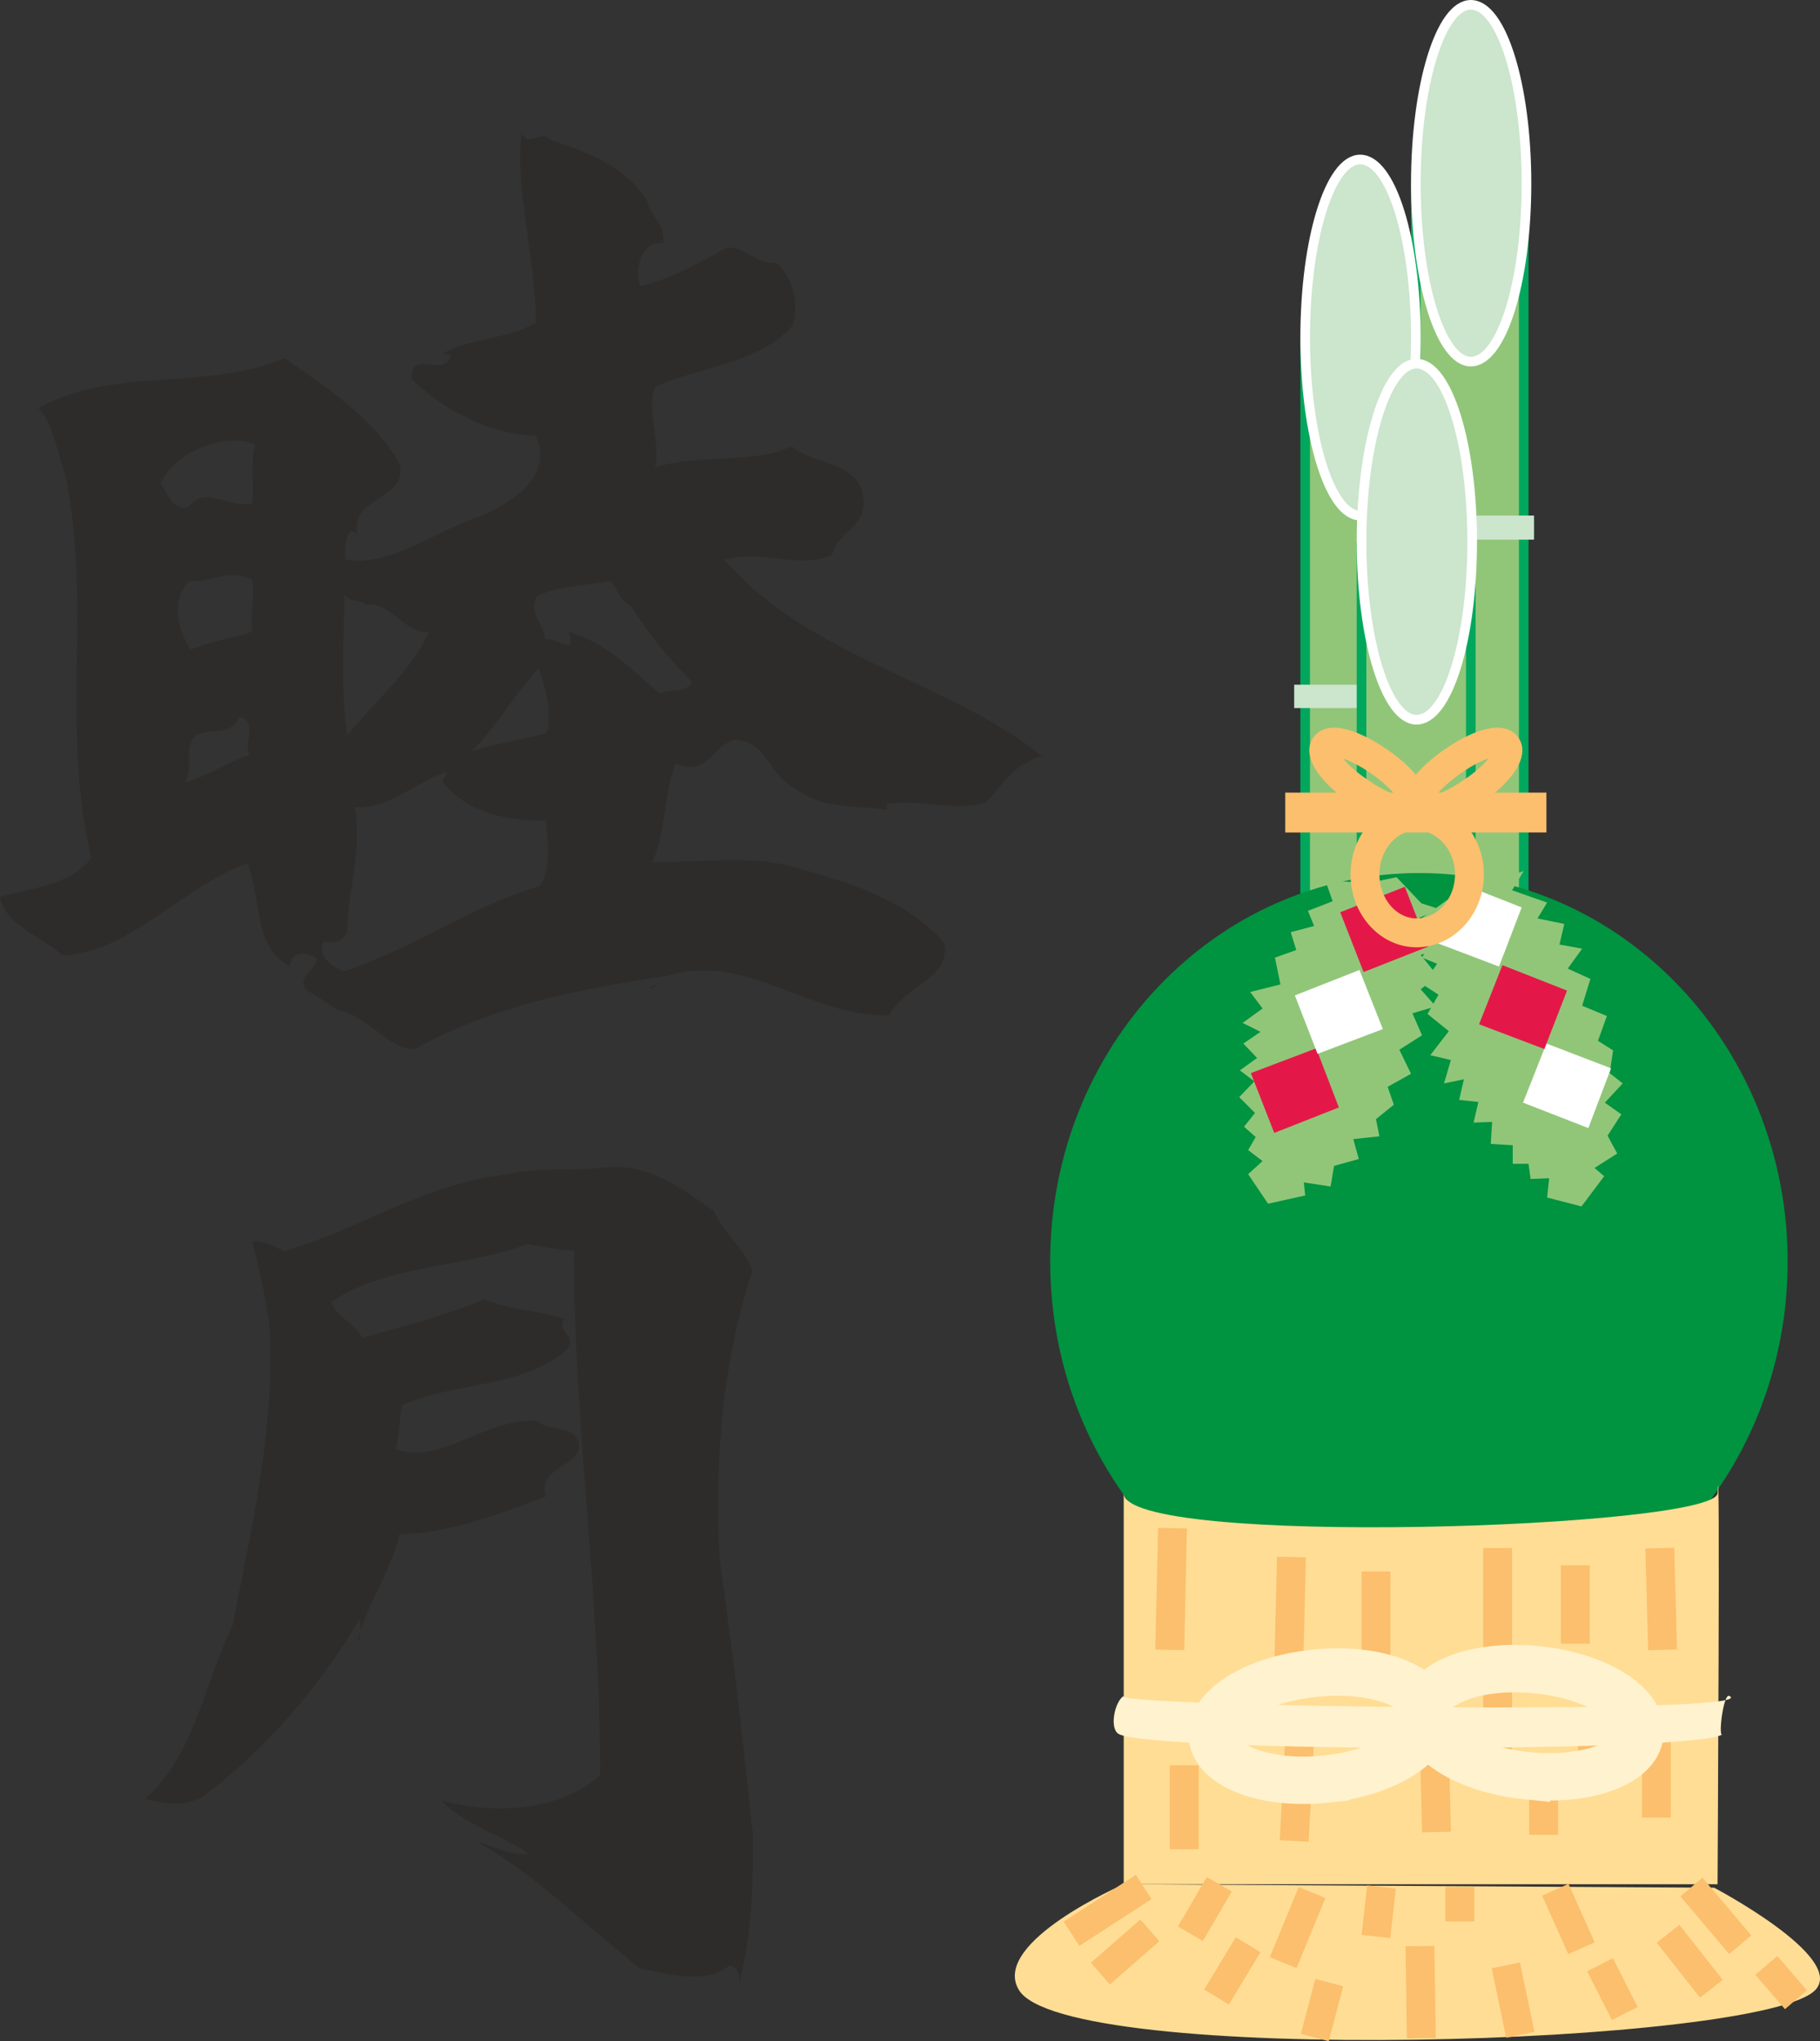 <svg height="285.056" viewBox="0 0 190.66 213.792" width="254.214" xmlns="http://www.w3.org/2000/svg"><rect x="0" y="0" width="190.66" height="213.792" fill="#333333" stroke="none"/><path style="fill:#91c679" d="m349.334 331.665-.072 74.304 11.376.864v-76.104z" transform="translate(-201.014 -312.44)"/><path style="fill:none;stroke:#00a75d;stroke-width:1.008;stroke-miterlimit:10.433" d="m349.334 331.665-.072 74.304 11.376.864v-76.104" transform="translate(-201.014 -312.44)"/><path style="fill:#cce5cd" d="M361.718 368.96v-2.52h-13.392v2.52z" transform="translate(-201.014 -312.44)"/><path style="fill:#91c679" d="M337.742 347.793v58.752h11.016v-57.816z" transform="translate(-201.014 -312.44)"/><path style="fill:none;stroke:#00a75d;stroke-width:1.008;stroke-miterlimit:10.433" d="M337.742 347.793v58.752h11.016v-57.816" transform="translate(-201.014 -312.44)"/><path style="fill:#cce5cd;stroke:#fff;stroke-width:1.008;stroke-miterlimit:10.433" d="M355.094 350.313c3.24 0 5.832-8.352 5.832-18.648s-2.592-18.72-5.832-18.72c-3.168 0-5.76 8.424-5.76 18.72s2.592 18.648 5.76 18.648zm-11.592 16.127c3.24 0 5.832-8.351 5.832-18.647 0-10.296-2.592-18.648-5.832-18.648-3.168 0-5.76 8.352-5.76 18.648s2.592 18.648 5.76 18.648z" transform="translate(-201.014 -312.44)"/><path style="fill:#cce5cd" d="M349.982 386.6v-2.447H336.59v2.448z" transform="translate(-201.014 -312.44)"/><path style="fill:#91c679" d="M343.646 369.177v37.08h11.448v-38.52z" transform="translate(-201.014 -312.44)"/><path style="fill:none;stroke:#00a75d;stroke-width:1.008;stroke-miterlimit:10.433" d="M343.646 369.177v37.08h11.448v-38.52" transform="translate(-201.014 -312.44)"/><path style="fill:none;stroke:#fbbf6d;stroke-width:3.024;stroke-miterlimit:10.433" d="M361.502 398.12v-1.151h-24.336v1.152z" transform="translate(-201.014 -312.44)"/><path style="fill:none;stroke:#fbbf6d;stroke-width:3.024;stroke-miterlimit:10.433" d="M343.358 395.313c2.52 1.8 5.112 2.592 5.76 1.728.576-.936-1.008-3.024-3.6-4.824-2.592-1.8-5.112-2.592-5.688-1.656-.648.864.936 3.024 3.528 4.752z" transform="translate(-201.014 -312.44)"/><path style="fill:none;stroke:#fbbf6d;stroke-width:3.024;stroke-miterlimit:10.433" d="M355.31 395.313c-2.592 1.8-5.112 2.592-5.688 1.728-.648-.936.936-3.024 3.528-4.824 2.52-1.8 5.112-2.592 5.688-1.656.648.864-.936 3.024-3.528 4.752z" transform="translate(-201.014 -312.44)"/><path style="fill:#009340" d="M349.694 485.313c21.312 0 38.592-18.216 38.592-40.752 0-22.464-17.28-40.68-38.592-40.68-21.384 0-38.664 18.216-38.664 40.68 0 22.536 17.28 40.752 38.664 40.752z" transform="translate(-201.014 -312.44)"/><path style="fill:#91c679" d="m344.222 404.96-4.392-.36.792 2.233-2.592 1.008.648 1.584-2.448.648.576 1.872-2.232.792.576 2.808-3.168.792 1.296 1.728-2.088 1.512 1.872.936-1.8 1.224 1.44 1.512-1.8 1.296 1.512 1.152-1.584 1.656 1.656 1.656-1.152 1.44 1.224 1.08-.792 1.368 1.512 1.152-1.512 1.368 2.088 3.096 3.888-.864-.144-1.368 2.808.432.36-2.16 2.592-.72-.576-2.088 2.736-.288-.36-1.8 1.872-1.512-.648-1.872 2.448-1.368-1.224-2.52 2.376-1.512-1.008-2.304 2.448-.72-1.584-1.8 1.8-1.368-1.8-2.232 1.872-.576-2.016-3.312 2.232-.864-2.016-.648-2.592-2.736z" transform="translate(-201.014 -312.44)"/><path style="fill:#91c679" d="m352.934 406.473-3.6 2.592 2.088 1.152-1.44 2.52 1.584.648-1.512 2.16 1.656 1.08-1.152 2.016 2.232 1.8-1.944 2.52 2.16.504-.72 2.448 2.088-.432-.504 2.16 2.016.216-.504 2.16 1.944-.072-.144 2.304 2.304.144v1.944h1.656l.216 1.584 1.944-.072-.216 2.016 3.6.936 2.376-3.168-1.008-.864 2.376-1.512-1.008-1.872 1.44-2.232-1.728-1.224 1.872-2.016-1.368-1.08.36-2.376-1.584-1.008.936-2.592-2.592-1.08.864-2.808-2.376-1.08 1.512-2.088-2.376-.432.504-2.16-2.808-.576 1.008-1.656-3.672-1.296 1.224-2.016-2.016.72-3.672-.36z" transform="translate(-201.014 -312.44)"/><path style="fill:#ffdd95" d="M380.942 509.793s.288-48.528 0-40.968c-.144 3.672-62.208 5.76-62.208 0v40.968z" transform="translate(-201.014 -312.44)"/><path style="fill:none;stroke:#fbbf6d;stroke-width:3.024;stroke-miterlimit:10.433" d="m323.846 472.497-.288 12.744m51.336-10.656.288 10.656m-7.344 6.048v8.424m6.696-5.113v8.209m-29.376-25.776v10.944m12.744-13.392v21.24m-6.696-3.312.288 11.808m-14.256-11.232-.648 12.168m-.288-29.737-.288 11.809m-10.944 10.008v8.784m40.968-29.736v8.208m-3.312 11.807v8.209" transform="translate(-201.014 -312.44)"/><path style="fill:#ffdd95" d="M318.734 509.793s-13.896 6.048-11.016 11.016c4.536 8.136 78.336 5.904 83.52 0 3.024-3.456-10.656-10.656-10.656-10.656z" transform="translate(-201.014 -312.44)"/><path style="fill:none;stroke:#fbbf6d;stroke-width:3.024;stroke-miterlimit:10.433" d="m321.47 514.617-5.184 4.536m59.472-4.176 4.536 5.76m-16.344-10.368 2.736 6.12m-20.952-6.409-.576 5.185m-16.416-5.472-3.024 5.184m6.048 1.152-3.312 5.472m-7.632-11.521-7.56 4.897m64.944-4.897 5.112 6.049m2.736 2.16 3.096 3.6m-35.208-11.809v3.6m-13.68 6.409-1.512 5.76m20.016-7.56 1.512 7.272m-21.816-14.904L335.438 518" transform="translate(-201.014 -312.44)"/><path style="fill:#fff2ce" d="M381.518 494.025c-.576.864 0-4.248.648-3.96 4.176 2.016-65.232 1.152-63.432 0-.936.576-1.512 3.312-.576 3.96 2.88 1.944 61.992 2.016 63.36 0z" transform="translate(-201.014 -312.44)"/><path style="fill:none;stroke:#fff2ce;stroke-width:4.968;stroke-miterlimit:10.433" d="M339.902 498.777c6.264-.648 11.088-3.672 10.728-6.768-.288-3.024-5.616-4.968-11.88-4.32-6.264.648-11.016 3.6-10.728 6.696.36 3.096 5.688 5.04 11.88 4.392z" transform="translate(-201.014 -312.44)"/><path style="fill:none;stroke:#fff2ce;stroke-width:4.968;stroke-miterlimit:10.433" d="M360.926 498.417c-6.264-.648-11.016-3.6-10.728-6.696.36-3.096 5.616-5.04 11.88-4.392 6.264.648 11.088 3.672 10.728 6.768-.288 3.024-5.616 4.968-11.88 4.32z" transform="translate(-201.014 -312.44)"/><path style="fill:#cce5cd;stroke:#fff;stroke-width:1.008;stroke-miterlimit:10.433" d="M349.406 387.825c3.24 0 5.832-8.352 5.832-18.648s-2.592-18.648-5.832-18.648c-3.168 0-5.76 8.352-5.76 18.648s2.592 18.648 5.76 18.648z" transform="translate(-201.014 -312.44)"/><path style="fill:#e41848" d="m341.27 428.433-2.376-6.192-6.84 2.592 2.448 6.264zm9.36-16.848-2.448-6.264-6.768 2.664 2.448 6.264z" transform="translate(-201.014 -312.44)"/><path style="fill:#fff" d="m345.878 420.225-2.448-6.192-6.768 2.664 2.376 6.12zm14.688 7.704 2.448-6.192 6.768 2.592-2.376 6.264zm-9.36-16.849 2.448-6.263 6.768 2.664-2.376 6.192z" transform="translate(-201.014 -312.44)"/><path style="fill:#e41848" d="m355.958 419.72 2.448-6.191 6.768 2.664-2.376 6.12z" transform="translate(-201.014 -312.44)"/><path style="fill:none;stroke:#fbbf6d;stroke-width:3.024;stroke-miterlimit:10.433" d="M349.406 410.145c3.024 0 5.544-2.736 5.544-6.12s-2.52-6.12-5.544-6.12c-2.952 0-5.4 2.736-5.4 6.12s2.448 6.12 5.4 6.12zm.36 106.128.144 9.648m18.72-7.704 2.592 5.112" transform="translate(-201.014 -312.44)"/><path style="fill:#2d2c2b" d="M258.614 327.057c3.6 1.224 8.208 2.808 10.224 6.552.36 1.584 1.872 2.232 1.656 4.32-2.088-.432-3.168 2.592-2.376 4.464 2.808-.576 6.408-2.52 8.784-3.888 2.016-.648 3.168 1.728 5.4 1.44 1.728 1.44 2.52 4.32 1.728 6.624-3.528 3.96-9.648 4.248-14.4 6.408-.936 2.808.648 5.616 0 8.424 4.752-1.512 10.44-.288 14.328-2.232 2.016 1.944 7.272 1.584 7.488 5.472.504 2.952-2.952 3.6-3.24 5.904-3.384 1.584-7.2-.576-11.304.504 8.712 10.224 23.76 12.816 33.264 20.592-2.952.864-3.888 2.664-5.832 4.824-3.528 1.08-6.696-.432-10.512.216l.144.576c-3.384-.504-6.768 0-9.648-2.232-3.024-1.584-2.808-4.896-6.336-5.112-2.592.792-2.808 3.888-6.192 2.52-1.296 3.312-1.008 7.272-2.448 10.296 5.256.144 10.512-.936 15.768.792 5.4 1.512 10.8 3.24 14.76 7.56 1.008 3.816-4.248 4.608-5.688 7.704-8.424.216-15.048-6.768-23.4-4.104-9.432 1.368-18.432 3.24-26.28 7.632-2.592.216-4.968-3.528-8.136-4.104-.576-.288-2.088-1.512-3.24-2.016-1.152-1.512 1.08-2.16 1.08-3.384-.864-.504-2.592-1.008-2.88.864-3.888-2.304-2.88-7.056-4.392-10.8-6.552 2.232-12.456 9.432-19.368 9.648-1.944-1.872-5.976-3.096-6.552-6.12 2.952-.936 7.344-1.152 9.576-4.104-3.312-13.536.144-26.784-2.808-40.464-.864-2.232-1.152-4.896-2.736-6.624 7.56-4.392 17.712-1.8 25.776-5.256 4.32 3.024 9.072 6.048 11.952 10.872 1.368 3.96-5.112 3.456-4.32 7.56-1.224-1.152-1.368 1.584-1.224 2.664 4.68.792 9.288-2.952 13.896-4.464 3.096-1.296 7.992-4.032 6.048-8.496-4.896-.144-9.648-2.664-13.032-5.976 0-3.312 3.312.072 4.104-2.448l-.792-.216c2.592-1.584 6.84-1.44 9.72-3.24-.072-6.408-2.232-14.4-1.512-19.8.864 1.584 1.944-.432 2.952.648zm-40.752 36c.648 1.08 1.368 2.88 2.808 2.52 2.016-2.448 4.248.216 6.768-.432.216-2.376-.216-4.032.288-6.12-2.88-1.368-8.352.576-9.864 4.032zm3.024 10.224c-2.088 2.016-1.152 5.256.072 7.2 2.376-.936 4.752-1.296 6.48-1.872-.288-1.8.288-3.384 0-5.4-2.304-1.368-4.176.288-6.552.072zm43.992 0c-2.664.576-5.472.504-7.56 1.584-1.08 1.512.648 2.88.792 4.536 1.152-.288 3.528 2.016 2.448-.792 4.176 1.224 6.48 3.888 9.576 6.48.936-.576 2.808 0 3.384-1.224-2.592-2.592-4.68-5.184-6.48-8.064-1.152-.288-1.152-1.728-2.16-2.52zm-27.792 1.44c-.072 4.968-.36 10.152.288 14.76 3.096-3.816 6.48-6.48 8.568-10.8-2.808 0-3.96-3.312-6.624-2.88-.792-.72-1.512-.144-2.232-1.08zm20.376 7.704c-2.304 2.376-4.464 6.192-7.056 8.712 1.944-.72 5.04-1.152 7.704-1.872.648-.576.216-1.512.36-2.232 0-1.368-.504-3.024-1.008-4.608zm-31.392 5.112c-.864 2.16-3.312 1.008-4.752 2.088-1.008 1.512 0 3.168-.936 4.752 2.376-.576 5.4-2.664 6.768-2.808-.648-1.296.936-3.672-1.08-4.032zm21.672 5.76c-3.312 1.152-6.12 3.96-9.576 3.672.864 4.608-.792 8.856-.792 13.248-.792 1.008-1.08.936-2.448.864-.72 1.512.864 2.592 2.088 3.096 7.344-2.376 13.32-6.84 20.52-8.928 1.296-1.728.864-4.896.648-6.84-3.96 0-8.136-.792-10.728-3.96-.216-.576.432-.648.288-1.152z" transform="translate(-201.014 -312.44)"/><path style="fill:#2d2c2b" d="M269.846 415.689c-.432.144-.792.36-1.296.288.432.288.72-.576 1.296-.288zm-5.976 19.08c4.752-.648 7.992 1.728 11.88 4.464 1.224 2.52 3.168 3.888 4.104 6.264-3.096 9.144-4.032 20.016-3.456 30.24 1.368 9.504 2.448 18.864 3.456 28.584.072 5.04 0 10.728-1.44 15.84.144-.864-.144-1.728-1.008-1.872-2.376 2.088-6.408.864-9.288.36-5.832-4.608-11.592-10.368-17.208-13.32 1.656.36 3.888 1.656 5.472 1.224-2.808-1.872-6.696-2.952-9.144-5.544 5.112 1.44 12.168 1.296 16.632-2.592.072-18.36-2.736-36.576-2.736-55.008-1.8-.072-3.384-.432-4.896-.648-6.552 2.448-14.904 2.16-20.52 6.048.648 1.728 2.52 2.232 3.24 3.744 3.96-1.08 8.856-2.376 12.816-4.032 2.592 1.152 5.544 1.08 8.352 2.088-1.008 1.296 1.512 1.8.288 3.168-4.68 4.104-11.52 3.312-17.28 5.832-.288 1.584-.288 3.024-.648 4.608 4.752 1.728 9.288-3.312 14.832-2.952 1.008 1.152 4.68.36 4.32 2.952-.36 1.872-4.392 2.088-3.456 4.968-4.536 1.728-10.224 3.888-15.336 3.96-.864 4.032-3.528 7.344-4.392 11.376.504-.792.288-1.728.288-2.592-4.176 7.056-9.72 13.608-16.416 18.648-2.016 1.152-3.816.792-6.12.288 5.328-4.752 6.12-12.024 9.144-18.072 2.016-10.224 4.32-20.16 3.96-30.456-.216-3.312-1.152-6.84-1.872-9.864 1.368-.36 3.888 1.512 3.528.936 7.992-2.304 14.544-7.056 23.328-7.992 3.168-.792 6.408-.288 9.576-.648z" transform="translate(-201.014 -312.44)"/></svg>
